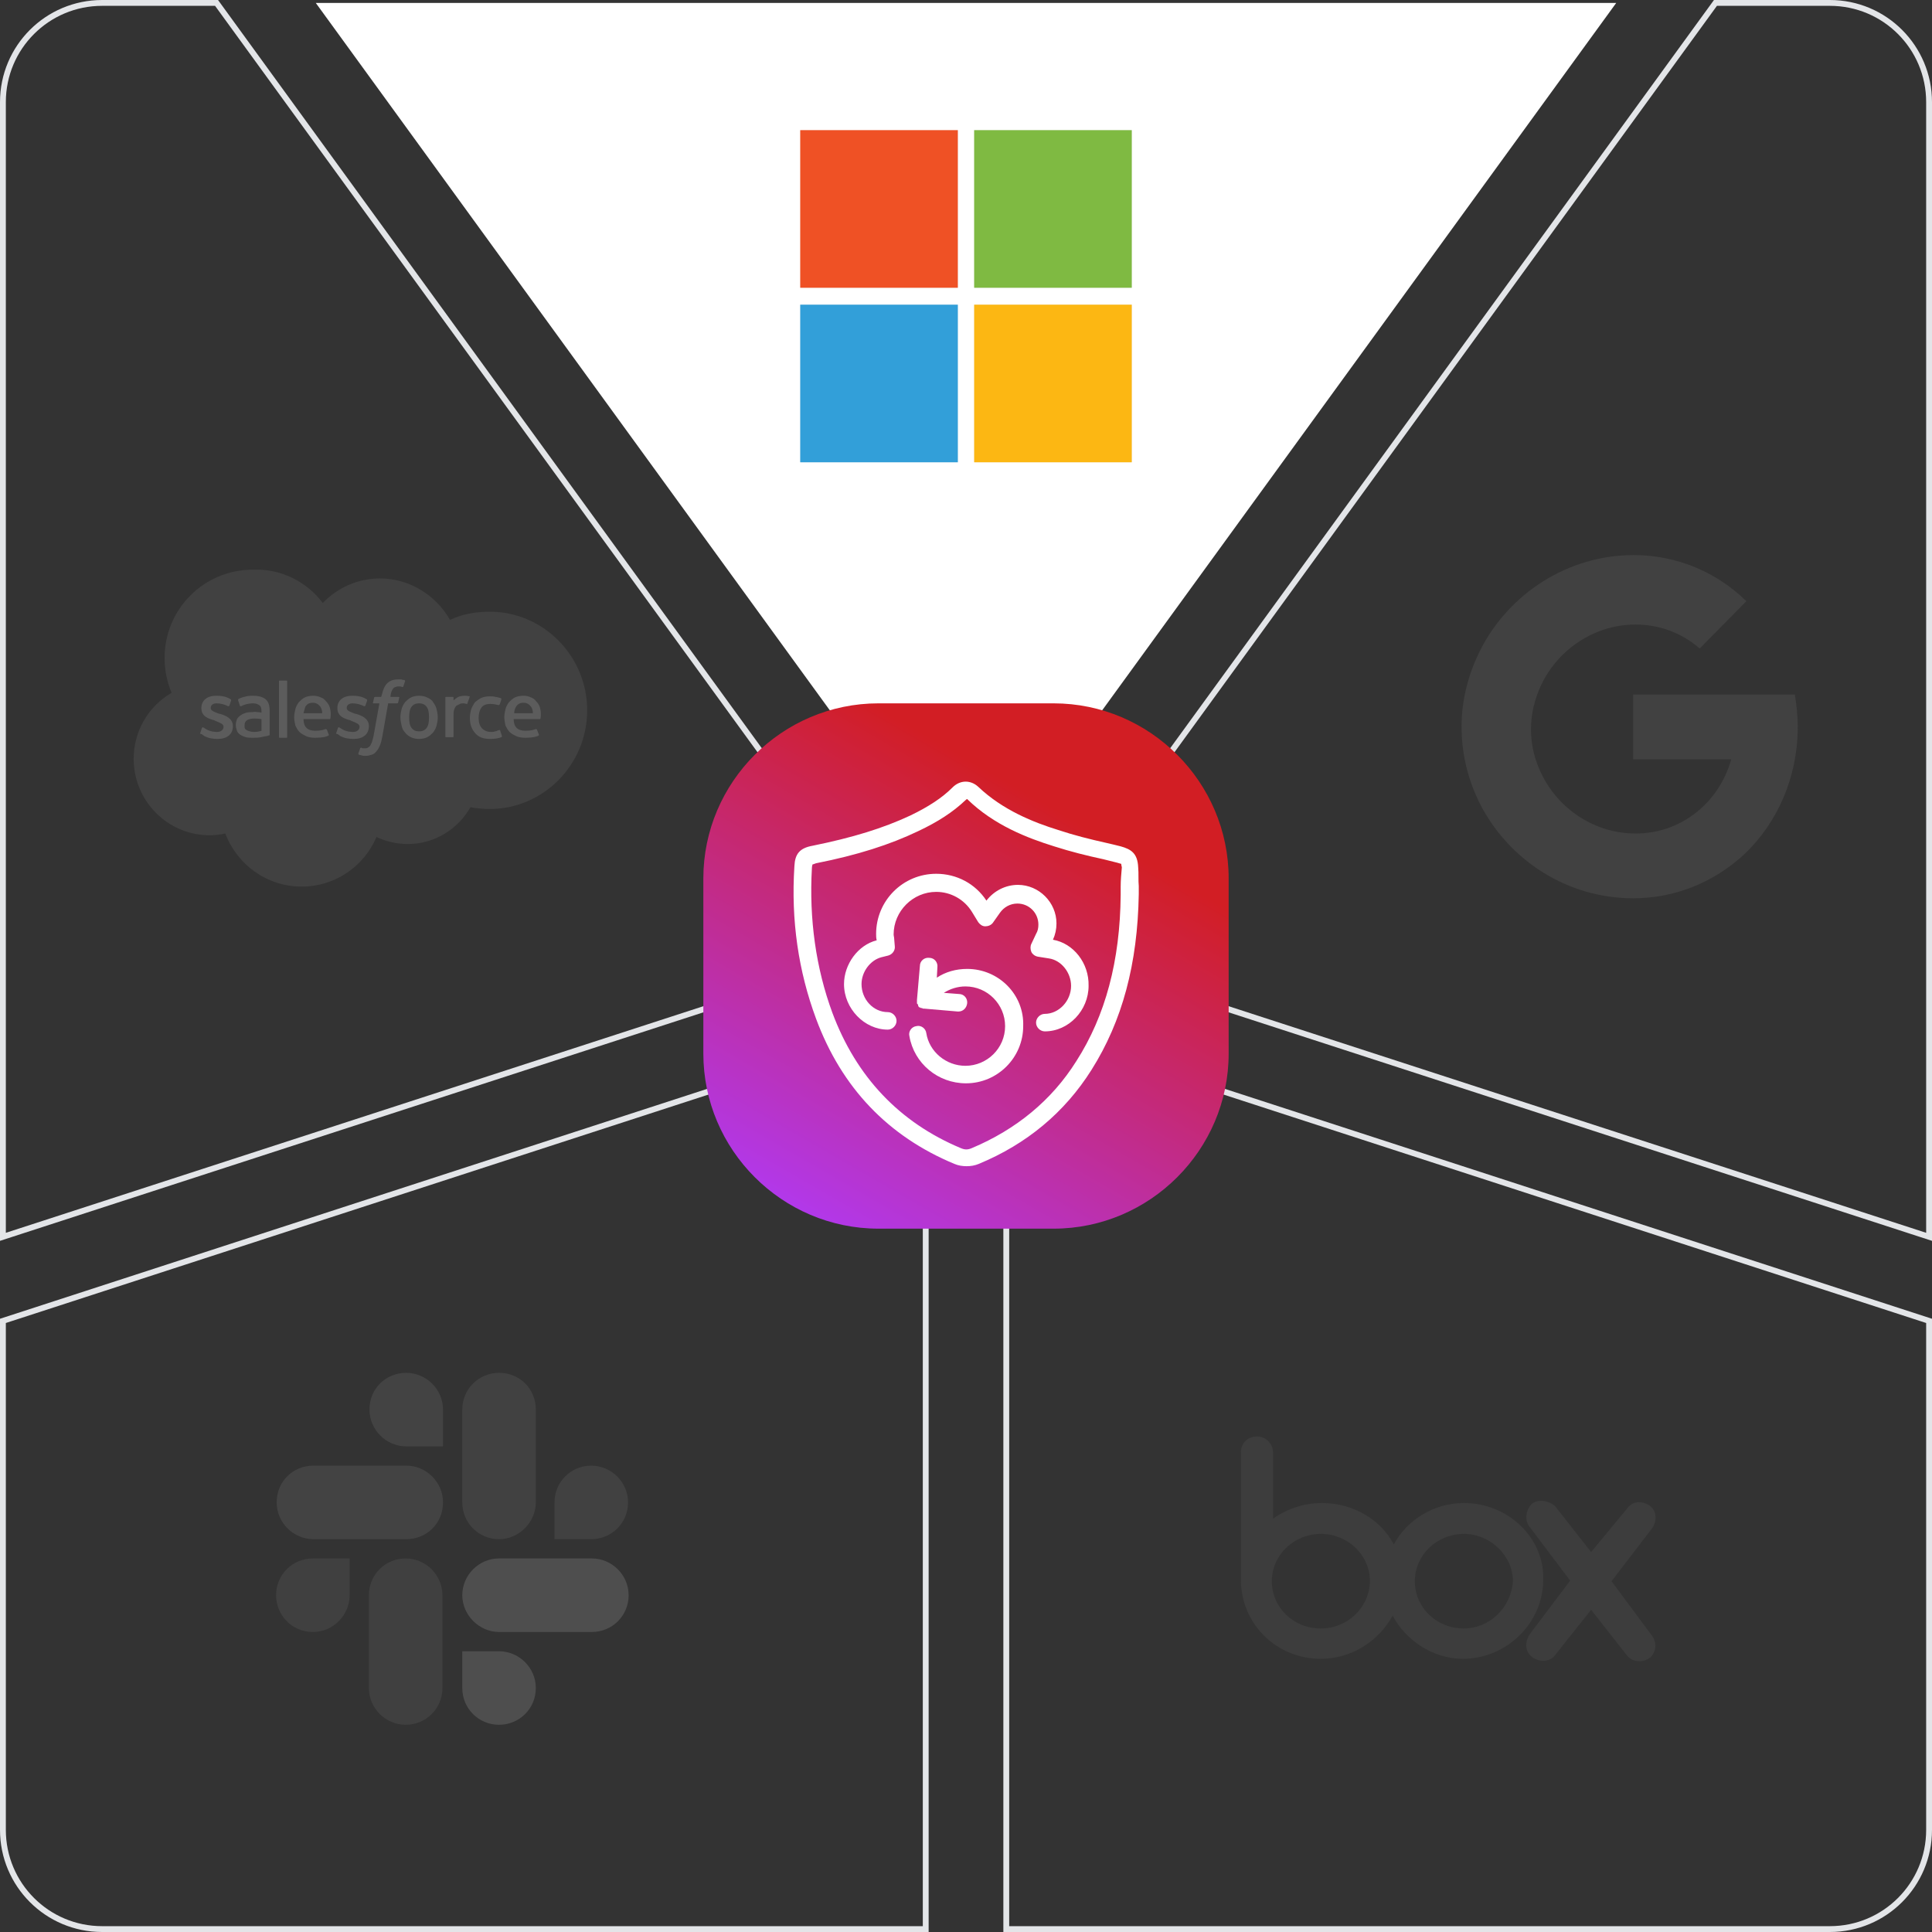<?xml version="1.0" encoding="utf-8"?>
<!-- Generator: Adobe Illustrator 27.1.1, SVG Export Plug-In . SVG Version: 6.00 Build 0)  -->
<svg version="1.1" xmlns="http://www.w3.org/2000/svg" xmlns:xlink="http://www.w3.org/1999/xlink" x="0px" y="0px"
	 viewBox="0 0 331 331" style="enable-background:new 0 0 331 331;" xml:space="preserve">
<rect x="0" y="0" width="331" height="331" fill="#333333" stroke="none"/>
<style type="text/css">
	.st0{fill:#FFFFFF;}
	.st1{fill:none;stroke:#E3E5E8;stroke-miterlimit:10;enable-background:new    ;}
	.st2{opacity:0.2;}
	.st3{fill:#636363;}
	.st4{fill:#747474;}
	.st5{fill:#848484;}
	.st6{fill:#797979;}
	.st7{fill:#BABABA;}
	.st8{fill-rule:evenodd;clip-rule:evenodd;fill:#787878;}
	.st9{fill-rule:evenodd;clip-rule:evenodd;fill:#FFFFFF;}
	.st10{opacity:0.2;fill:#7C7C7C;enable-background:new    ;}
	.st11{fill:#858585;}
	.st12{fill:#EF5125;}
	.st13{fill:#7FBA42;}
	.st14{fill:#329FD9;}
	.st15{fill:#FCB713;}
	.st16{fill:url(#SVGID_1_);}
</style>
<g id="Layer_8">
	<polygon class="st0" points="276.9,0.5 54.1,0.5 165.5,153.8 	"/>
	<path class="st1" d="M154.4,161.9L37.1,0.5H17.5c-9.4,0-17,7.6-17,17v194.4L154.4,161.9z"/>
	<path class="st1" d="M330.5,17.5c0-9.4-7.6-17-17-17h-19.6L176.6,161.9l153.9,50V17.5z"/>
	<path class="st1" d="M172.4,174.9v155.6h141.1c9.4,0,17-7.6,17-17v-87.2L172.4,174.9z"/>
	<path class="st1" d="M158.6,174.9L0.5,226.3v87.2c0,9.4,7.6,17,17,17h141.1V174.9z"/>
</g>
<g id="Layer_5">
	<g class="st2">
		<g>
			<path class="st3" d="M283,280.2c0.9,1.2,0.8,2.8-0.3,3.8c-1.2,0.9-3,0.8-3.9-0.3l-6.2-7.9l-6.2,7.8c-0.9,1.2-2.7,1.2-3.9,0.3
				c-1.2-0.9-1.3-2.4-0.5-3.8l7-9.3l-7-9.3c-0.9-1.2-0.5-3,0.5-3.9c1.2-0.9,3-0.4,3.9,0.4l6.2,7.9l6.2-7.5c0.9-1.2,2.4-1.4,3.9-0.4
				c1.2,0.9,1.2,2.7,0.3,3.9l-6.9,9L283,280.2z M250.8,279c-4.7,0-8.4-3.6-8.4-8.1s3.8-8.1,8.4-8.1c4.6,0,8.4,3.8,8.4,8.1
				C258.9,275.5,255.1,279,250.8,279z M226.3,279c-4.7,0-8.4-3.6-8.4-8.1s3.8-8.1,8.4-8.1s8.4,3.6,8.4,8.1
				C234.6,275.5,230.8,279,226.3,279z M250.8,257.5c-5.1,0-9.8,2.9-12,7.1c-2.2-4.2-6.9-7.1-12.3-7.1c-3.2,0-6.2,1.1-8.4,2.7v-11.4
				c0-1.4-1.2-2.7-2.7-2.7c-1.7,0-2.8,1.2-2.8,2.7V271c0.2,7.4,6.2,13.2,13.7,13.2c5.2,0,9.9-3,12.3-7.4c2.2,4.2,6.9,7.4,12,7.4
				c7.5,0,13.8-6.1,13.8-13.6C264.6,263.5,258.4,257.5,250.8,257.5z"/>
		</g>
	</g>
	<g class="st2">
		<g>
			<g>
				<g>
					<path class="st4" d="M59.9,273.3c0,3.4-2.8,6.3-6.3,6.3c-3.6,0-6.3-2.9-6.3-6.3c0-3.5,2.8-6.3,6.3-6.3h6.3V273.3z"/>
					<path class="st4" d="M63.2,273.3c0-3.5,2.8-6.3,6.3-6.3c3.4,0,6.3,2.8,6.3,6.3v15.9c0,3.5-2.8,6.3-6.3,6.3
						c-3.4,0-6.3-2.8-6.3-6.3V273.3z"/>
				</g>
				<g>
					<path class="st5" d="M69.6,247.8c-3.4,0-6.3-2.8-6.3-6.3c0-3.6,2.8-6.3,6.3-6.3c3.4,0,6.3,2.8,6.3,6.3v6.3H69.6z"/>
					<path class="st5" d="M69.6,251.1c3.4,0,6.3,2.8,6.3,6.3c0,3.6-2.8,6.3-6.3,6.3H53.7c-3.4,0-6.3-2.8-6.3-6.3
						c0-3.6,2.8-6.3,6.3-6.3H69.6z"/>
				</g>
				<g>
					<path class="st6" d="M95,257.4c0-3.5,2.8-6.3,6.3-6.3c3.4,0,6.3,2.8,6.3,6.3c0,3.6-2.9,6.3-6.3,6.3H95V257.4L95,257.4z"/>
					<path class="st6" d="M91.8,257.4c0,3.4-2.9,6.3-6.3,6.3c-3.5,0-6.3-2.8-6.3-6.3v-15.9c0-3.5,2.8-6.3,6.3-6.3
						c3.6,0,6.3,2.8,6.3,6.3V257.4z"/>
				</g>
				<g>
					<path class="st7" d="M85.5,282.9c3.4,0,6.3,2.8,6.3,6.3c0,3.6-2.9,6.3-6.3,6.3c-3.5,0-6.3-2.8-6.3-6.3v-6.3H85.5L85.5,282.9z"
						/>
					<path class="st7" d="M85.5,279.6c-3.4,0-6.3-2.9-6.3-6.3s2.8-6.3,6.3-6.3h15.9c3.4,0,6.3,2.8,6.3,6.3s-2.8,6.3-6.3,6.3H85.5z"
						/>
				</g>
			</g>
		</g>
	</g>
</g>
<g id="Layer_3">
	<g class="st2">
		<path class="st8" d="M55.3,103.3c2.5-2.6,6-4.2,9.8-4.2c5.1,0,9.6,2.9,12,7.1c2.1-1,4.4-1.4,6.8-1.4c9.2,0,16.7,7.6,16.7,16.9
			s-7.5,16.9-16.7,16.9c-1.1,0-2.2-0.1-3.3-0.3c-2.1,3.7-6.1,6.3-10.7,6.3c-1.9,0-3.7-0.4-5.4-1.2c-2.1,5-7.1,8.5-12.8,8.5
			c-6,0-11.1-3.8-13.1-9.1c-0.9,0.2-1.8,0.3-2.7,0.3c-7.2,0-13-5.9-13-13.1c0-4.7,2.5-9,6.5-11.3c-0.8-1.9-1.2-3.9-1.2-6
			c0-8.3,6.7-15.1,15.1-15.1C48.1,97.4,52.5,99.6,55.3,103.3"/>
		<path class="st9" d="M34.3,125.6l0.3-0.9c0.1-0.1,0.2-0.1,0.2-0.1c0.1,0.1,0.2,0.1,0.3,0.2c0.9,0.6,1.8,0.6,2.1,0.6
			c0.7,0,1.1-0.4,1.1-0.9v0c0-0.5-0.7-0.7-1.4-1l-0.2-0.1c-1.1-0.3-2.2-0.7-2.2-2.1v0c0-1.3,1-2.1,2.5-2.1l0.2,0
			c0.9,0,1.7,0.2,2.3,0.6c0.1,0,0.1,0.1,0.1,0.2l-0.3,0.9c-0.1,0.1-0.2,0.1-0.2,0.1c-0.6-0.3-1.3-0.5-2-0.5c-0.6,0-1,0.3-1,0.8v0
			c0,0.5,0.7,0.7,1.5,1l0.1,0c1,0.3,2.2,0.8,2.2,2.1v0c0,1.4-1,2.2-2.6,2.2c-0.8,0-1.5-0.1-2.3-0.5c-0.1-0.1-0.3-0.2-0.4-0.3
			C34.3,125.7,34.2,125.7,34.3,125.6L34.3,125.6z M57.6,125.6l0.3-0.9c0-0.1,0.2-0.1,0.2-0.1c0.1,0.1,0.2,0.1,0.3,0.2
			c0.9,0.6,1.8,0.6,2.1,0.6c0.7,0,1.1-0.4,1.1-0.9v0c0-0.5-0.7-0.7-1.4-1l-0.2-0.1c-1.1-0.3-2.2-0.7-2.2-2.1v0c0-1.3,1-2.1,2.5-2.1
			l0.2,0c0.9,0,1.7,0.2,2.3,0.6c0.1,0,0.1,0.1,0.1,0.2c0,0.1-0.3,0.8-0.3,0.9c-0.1,0.1-0.2,0.1-0.2,0.1c-0.6-0.3-1.3-0.5-2-0.5
			c-0.6,0-1,0.3-1,0.8v0c0,0.5,0.7,0.7,1.5,1l0.1,0c1,0.3,2.2,0.8,2.2,2.1v0c0,1.4-1,2.2-2.6,2.2c-0.8,0-1.5-0.1-2.3-0.5
			c-0.1-0.1-0.3-0.2-0.4-0.3C57.6,125.7,57.5,125.7,57.6,125.6z M74.8,121.5c0.1,0.4,0.2,0.9,0.2,1.4c0,0.5-0.1,1-0.2,1.4
			c-0.1,0.4-0.3,0.8-0.6,1.2c-0.3,0.3-0.6,0.6-1,0.8c-0.4,0.2-0.9,0.3-1.4,0.3c-0.5,0-1-0.1-1.4-0.3c-0.4-0.2-0.7-0.4-1-0.8
			c-0.3-0.3-0.5-0.7-0.6-1.2c-0.1-0.5-0.2-0.9-0.2-1.4c0-0.5,0.1-1,0.2-1.4c0.1-0.4,0.3-0.8,0.6-1.2c0.3-0.3,0.6-0.6,1-0.8
			c0.4-0.2,0.9-0.3,1.4-0.3c0.5,0,1,0.1,1.4,0.3c0.4,0.2,0.8,0.4,1,0.8C74.5,120.7,74.7,121.1,74.8,121.5z M73.5,122.9
			c0-0.8-0.1-1.4-0.4-1.8c-0.3-0.4-0.7-0.6-1.3-0.6s-1,0.2-1.3,0.6c-0.3,0.4-0.4,1-0.4,1.8c0,0.8,0.1,1.4,0.4,1.8
			c0.3,0.4,0.7,0.6,1.3,0.6s1-0.2,1.3-0.6C73.4,124.3,73.5,123.7,73.5,122.9z M85.7,125.2l0.3,0.9c0,0.1-0.1,0.2-0.1,0.2
			c-0.5,0.2-1.2,0.3-1.9,0.3c-1.2,0-2-0.3-2.6-1c-0.6-0.7-0.9-1.5-0.9-2.6c0-0.5,0.1-1,0.2-1.4c0.1-0.4,0.4-0.8,0.6-1.2
			c0.3-0.3,0.7-0.6,1.1-0.8c0.4-0.2,0.9-0.3,1.5-0.3c0.4,0,0.7,0,1,0.1c0.3,0,0.7,0.2,0.9,0.2c0,0,0.1,0.1,0.1,0.2
			c-0.1,0.4-0.2,0.6-0.3,0.9c-0.1,0.1-0.2,0.1-0.2,0.1c-0.4-0.1-0.9-0.2-1.4-0.2c-0.7,0-1.2,0.2-1.5,0.6c-0.3,0.4-0.5,1-0.5,1.8
			c0,0.8,0.2,1.4,0.6,1.8c0.4,0.4,0.9,0.6,1.5,0.6c0.3,0,0.5,0,0.7-0.1c0.2,0,0.4-0.1,0.6-0.2C85.6,125.1,85.7,125,85.7,125.2z
			 M92.5,121.2c0.3,1,0.1,1.9,0.1,1.9c0,0.1-0.1,0.1-0.1,0.1l-4.5,0c0,0.7,0.2,1.2,0.5,1.5c0.3,0.3,0.8,0.5,1.5,0.5
			c1.1,0,1.5-0.2,1.8-0.3c0,0,0.1,0,0.2,0.1l0.3,0.8c0.1,0.1,0,0.2,0,0.2c-0.3,0.2-1,0.4-2.3,0.4c-0.6,0-1.2-0.1-1.6-0.3
			c-0.4-0.2-0.8-0.4-1.1-0.7c-0.3-0.3-0.5-0.7-0.7-1.1c-0.1-0.5-0.2-1-0.2-1.4c0-0.5,0.1-1,0.2-1.4c0.1-0.4,0.3-0.8,0.6-1.2
			c0.3-0.3,0.6-0.6,1-0.8c0.4-0.2,0.9-0.3,1.5-0.3c0.5,0,0.9,0.1,1.3,0.3c0.3,0.1,0.6,0.3,0.9,0.7C92.1,120.4,92.4,120.8,92.5,121.2
			L92.5,121.2z M88.1,122.2h3.2c0-0.4-0.1-0.8-0.3-1.1c-0.3-0.4-0.7-0.7-1.3-0.7c-0.6,0-1,0.2-1.3,0.7
			C88.2,121.4,88.1,121.8,88.1,122.2L88.1,122.2z M56.5,121.2c0.3,1,0.1,1.9,0.1,1.9c0,0.1-0.1,0.1-0.1,0.1l-4.5,0
			c0,0.7,0.2,1.2,0.5,1.5c0.3,0.3,0.8,0.5,1.5,0.5c1.1,0,1.5-0.2,1.8-0.3c0,0,0.1,0,0.2,0.1l0.3,0.8c0.1,0.1,0,0.2,0,0.2
			c-0.3,0.2-1,0.4-2.3,0.4c-0.6,0-1.2-0.1-1.6-0.3c-0.4-0.2-0.8-0.4-1.1-0.7c-0.3-0.3-0.5-0.7-0.7-1.1c-0.1-0.5-0.2-0.9-0.2-1.4
			c0-0.5,0.1-1,0.2-1.4c0.1-0.4,0.3-0.8,0.6-1.2c0.3-0.3,0.6-0.6,1-0.8c0.4-0.2,0.9-0.3,1.5-0.3c0.4,0,0.9,0.1,1.3,0.3
			c0.3,0.1,0.6,0.3,0.9,0.7C56.1,120.4,56.4,120.8,56.5,121.2z M52,122.2h3.2c0-0.4-0.1-0.8-0.3-1.1c-0.3-0.4-0.7-0.7-1.3-0.7
			c-0.6,0-1,0.2-1.3,0.7C52.2,121.4,52.1,121.8,52,122.2L52,122.2z M44.1,122c0,0,0.4,0,0.7,0.1v-0.2c0-0.6-0.1-0.9-0.4-1.1
			c-0.3-0.2-0.6-0.3-1.1-0.3c0,0-1.1,0-2,0.5c0,0-0.1,0-0.1,0s-0.1,0-0.1-0.1l-0.3-0.9c0-0.1,0-0.2,0-0.2c0.4-0.3,1.4-0.5,1.4-0.5
			c0.4-0.1,0.8-0.1,1.2-0.1c0.9,0,1.6,0.2,2.1,0.6c0.5,0.4,0.7,1.1,0.7,2l0,4.1c0,0,0,0.1-0.1,0.1c0,0-0.2,0-0.3,0.1
			c-0.2,0-0.7,0.1-1.1,0.2c-0.5,0.1-0.9,0.1-1.4,0.1c-0.4,0-0.8,0-1.2-0.1c-0.3-0.1-0.6-0.2-0.9-0.4c-0.3-0.2-0.5-0.4-0.6-0.7
			c-0.1-0.3-0.2-0.6-0.2-1c0-0.4,0.1-0.7,0.2-1c0.2-0.3,0.4-0.5,0.7-0.7c0.3-0.2,0.6-0.3,0.9-0.4c0.4-0.1,0.7-0.1,1.1-0.1
			C43.7,121.9,43.9,122,44.1,122L44.1,122z M42.3,125.1c0,0,0.4,0.3,1.3,0.3c0.6,0,1.2-0.2,1.2-0.2v-2c0,0-0.6-0.1-1.2-0.1
			c-0.9,0-1.3,0.3-1.3,0.3c-0.3,0.2-0.4,0.5-0.4,0.9c0,0.3,0,0.4,0.1,0.6C42.1,125,42.1,125,42.3,125.1z M80.4,119.6
			c0,0.1-0.3,0.7-0.3,0.9c0,0.1-0.1,0.1-0.2,0.1c0,0-0.3-0.1-0.5-0.1c-0.2,0-0.4,0-0.6,0.1c-0.2,0.1-0.4,0.2-0.6,0.3
			c-0.2,0.2-0.3,0.4-0.4,0.7c-0.1,0.3-0.1,0.7-0.1,1.2v3.4c0,0.1-0.1,0.1-0.1,0.1c0,0,0,0,0,0h-1.2c-0.1,0-0.1-0.1-0.1-0.1
			c0,0,0,0,0,0v-6.7c0-0.1,0.1-0.1,0.1-0.1h1.2c0.1,0,0.1,0.1,0.1,0.1v0.5c0.2-0.2,0.5-0.4,0.8-0.6c0.3-0.1,0.6-0.2,1.2-0.2
			c0.3,0,0.7,0.1,0.8,0.1C80.4,119.5,80.4,119.6,80.4,119.6C80.4,119.6,80.4,119.6,80.4,119.6z M69.3,116.5c0,0,0.1,0.1,0.1,0.2
			l-0.3,0.9c0,0.1,0,0.1-0.2,0.1c-0.2-0.1-0.4-0.1-0.6-0.1c-0.2,0-0.3,0-0.5,0.1c-0.1,0-0.3,0.1-0.4,0.2c-0.1,0.1-0.2,0.3-0.3,0.5
			c-0.2,0.5-0.2,1-0.2,1h1.4c0.1,0,0.2,0.1,0.1,0.1l-0.2,0.9c0,0.1-0.2,0.1-0.2,0.1h-1.5l-1,5.7c-0.1,0.5-0.2,1-0.4,1.5
			c-0.2,0.4-0.3,0.7-0.6,1c-0.2,0.3-0.5,0.5-0.8,0.6c-0.3,0.1-0.7,0.2-1.1,0.2c-0.2,0-0.4,0-0.7-0.1c-0.1,0-0.3-0.1-0.4-0.1
			c-0.1,0-0.1-0.1-0.1-0.2c0-0.1,0.3-0.8,0.3-0.9c0-0.1,0.2-0.1,0.2-0.1c0.1,0,0.1,0.1,0.2,0.1c0.1,0,0.3,0,0.4,0
			c0.2,0,0.4,0,0.5-0.1c0.2-0.1,0.3-0.2,0.4-0.3c0.1-0.2,0.2-0.4,0.3-0.6c0.1-0.3,0.2-0.7,0.3-1.1l1-5.6h-1c-0.1,0-0.2-0.1-0.1-0.1
			l0.2-0.9c0-0.1,0.2-0.1,0.2-0.1h1l0.1-0.3c0.2-0.9,0.5-1.6,0.9-2c0.5-0.5,1.1-0.7,1.9-0.7c0.2,0,0.4,0,0.6,0
			C69,116.5,69.1,116.5,69.3,116.5z M49.2,126.3c0,0.1-0.1,0.1-0.1,0.1h-1.2c-0.1,0-0.1-0.1-0.1-0.1v-9.6c0-0.1,0.1-0.1,0.1-0.1h1.2
			c0.1,0,0.1,0.1,0.1,0.1L49.2,126.3z"/>
	</g>
	<path class="st10" d="M307.5,119h-2.3h-8.9h-16.5v11.1h16.8c-1.1,3.9-3.4,7.2-6.4,9.4c-2.8,2.1-6.2,3.3-10,3.3
		c-7.8,0-14.6-5.2-17-12.4c-0.6-1.7-0.9-3.6-0.9-5.5c0-2.1,0.4-4.1,1.1-6c2.5-6.9,9.2-11.9,16.8-11.9c4.2,0,8,1.5,11,4.1l8-8.1
		c-5-4.9-11.8-7.9-19.3-7.9c-11.3,0-21.4,6.6-26.3,16.3c-2,4-3.2,8.4-3.2,13.1c0,4.9,1.2,9.4,3.3,13.5c5,9.5,14.9,15.9,26.1,15.9
		c7.4,0,14-2.9,19-7.5c5.7-5.4,9.2-13.2,9.2-21.9C308,122.7,307.8,120.8,307.5,119z"/>
</g>
<g id="Layer_2">
	<g class="st2">
		<rect x="137.1" y="22.3" class="st11" width="27" height="27"/>
		<rect x="166.9" y="22.3" class="st11" width="27" height="27"/>
		<rect x="137.1" y="52.2" class="st11" width="27" height="27"/>
		<rect x="166.9" y="52.2" class="st11" width="27" height="27"/>
	</g>
	<g>
		<rect x="137.1" y="22.3" class="st12" width="27" height="27"/>
		<rect x="166.9" y="22.3" class="st13" width="27" height="27"/>
		<rect x="137.1" y="52.2" class="st14" width="27" height="27"/>
		<rect x="166.9" y="52.2" class="st15" width="27" height="27"/>
	</g>
</g>
<g id="Layer_6">
	<g>
		
			<linearGradient id="SVGID_1_" gradientUnits="userSpaceOnUse" x1="190.734" y1="-519.794" x2="140.266" y2="-607.206" gradientTransform="matrix(1 0 0 -1 0 -398)">
			<stop  offset="0.194" style="stop-color:#D21E24"/>
			<stop  offset="1" style="stop-color:#B238EA"/>
		</linearGradient>
		<path class="st16" d="M180.5,210.5h-30c-16.5,0-30-13.5-30-30v-30c0-16.5,13.5-30,30-30h30c16.5,0,30,13.5,30,30v30
			C210.5,197,197,210.5,180.5,210.5z"/>
		<g>
			<path class="st0" d="M195,148.6c-0.1-2.4-1.2-3.1-3-3.6c-0.8-0.2-1.6-0.4-2.5-0.6c-2.7-0.6-5.5-1.3-8.2-2.2
				c-4.2-1.3-9.5-3.4-13.7-7.4c-1.3-1.2-3.1-1.2-4.4,0.1c-1.8,1.8-4.1,3.3-7.2,4.8c-4.7,2.2-9.9,3.8-16.8,5.2
				c-2.2,0.4-3,1.4-3.1,3.5c-0.6,9.3,0.7,18,3.7,26.1c4.4,11.9,12.4,20.2,23.7,24.9c0.7,0.3,1.4,0.4,2.1,0.4c0.7,0,1.4-0.1,2.1-0.4
				c8.2-3.4,14.7-8.8,19.3-16.1c5.3-8.4,7.9-18.2,8.1-30.1l0,0c0-0.5,0-0.9,0-1.4C195,150.8,195.1,149.7,195,148.6z M192,151.9
				c0,0.5,0,1,0,1.4c-0.1,11.3-2.6,20.7-7.6,28.5c-4.2,6.7-10.3,11.7-17.9,14.9c-0.7,0.3-1.2,0.3-1.9,0c-10.5-4.4-17.9-12.2-22-23.2
				c-2.8-7.6-4-16-3.5-24.8c0-0.3,0.1-0.5,0.1-0.6c0.1,0,0.3-0.1,0.6-0.2c7.1-1.4,12.7-3.2,17.5-5.5c3.4-1.6,6-3.3,8.1-5.3
				c0.1-0.1,0.2-0.1,0.2-0.2c0,0,0,0,0.1,0c4.6,4.5,10.4,6.7,14.9,8.1c2.8,0.9,5.6,1.6,8.4,2.2c0.8,0.2,1.6,0.4,2.4,0.6
				c0.4,0.1,0.6,0.2,0.7,0.2c0,0.1,0,0.2,0.1,0.6C192.1,149.7,192,150.8,192,151.9z"/>
			<path class="st0" d="M180.4,161c0.4-0.9,0.6-1.8,0.6-2.8c0-3.6-3-6.6-6.6-6.6c-2.1,0-4.1,1-5.4,2.7c-1.9-2.9-5.1-4.6-8.6-4.6
				c-5.7,0-10.3,4.6-10.3,10.3c0,0.3,0,0.7,0.1,1.1c-3.2,0.8-5.6,4.1-5.6,7.5c0,4.2,3.5,7.8,7.5,7.8c0.8,0,1.5-0.7,1.5-1.5
				s-0.7-1.5-1.5-1.5c-2.5,0-4.5-2.2-4.5-4.8c0-2.1,1.5-4.1,3.4-4.6l1.2-0.3c0.7-0.2,1.2-0.9,1.1-1.6l-0.1-1.2
				c0-0.3-0.1-0.6-0.1-0.8c0-4,3.3-7.3,7.3-7.3c2.5,0,4.8,1.3,6.1,3.4l1.1,1.8c0.3,0.4,0.7,0.7,1.2,0.7s1-0.2,1.3-0.6l1.2-1.7
				c0.7-1,1.8-1.6,3-1.6c2,0,3.6,1.6,3.6,3.6c0,0.6-0.1,1.1-0.4,1.6l-0.8,1.7c-0.2,0.4-0.2,0.9,0,1.4c0.2,0.4,0.6,0.7,1.1,0.8
				l1.9,0.3c2.1,0.3,3.8,2.4,3.8,4.7c0,2.6-2.1,4.8-4.5,4.8c-0.8,0-1.5,0.7-1.5,1.5s0.7,1.5,1.5,1.5c4.1,0,7.5-3.6,7.5-7.8
				C186.6,165,183.9,161.6,180.4,161z"/>
			<path class="st0" d="M165.7,166c-1.9,0-3.7,0.5-5.2,1.5l0.1-1.8c0.1-0.8-0.5-1.6-1.4-1.6c-0.8-0.1-1.6,0.5-1.6,1.4l-0.5,5.8v0.1
				v0.1c0,0.1,0,0.2,0,0.2s0,0,0,0.1s0,0.2,0.1,0.2l0,0c0,0.1,0.1,0.1,0.1,0.2c0,0,0,0,0,0.1s0.1,0.1,0.1,0.2l0,0
				c0.1,0.1,0.1,0.1,0.2,0.1l0,0l0,0c0.1,0,0.1,0.1,0.2,0.1h0.1c0.1,0,0.1,0,0.2,0.1h0.1c0,0,0,0,0.1,0l5.8,0.5h0.1
				c0.8,0,1.4-0.6,1.5-1.4c0.1-0.8-0.5-1.6-1.4-1.6l-2.6-0.2c1.1-0.7,2.4-1.1,3.7-1.1c3.8,0,6.8,3.1,6.8,6.8c0,3.8-3.1,6.8-6.8,6.8
				c-3.3,0-6.2-2.4-6.7-5.6c-0.1-0.8-0.9-1.4-1.7-1.2c-0.8,0.1-1.4,0.9-1.2,1.7c0.8,4.7,4.9,8.1,9.7,8.1c5.4,0,9.8-4.4,9.8-9.8
				C175.5,170.4,171.1,166,165.7,166z"/>
		</g>
	</g>
</g>
</svg>
